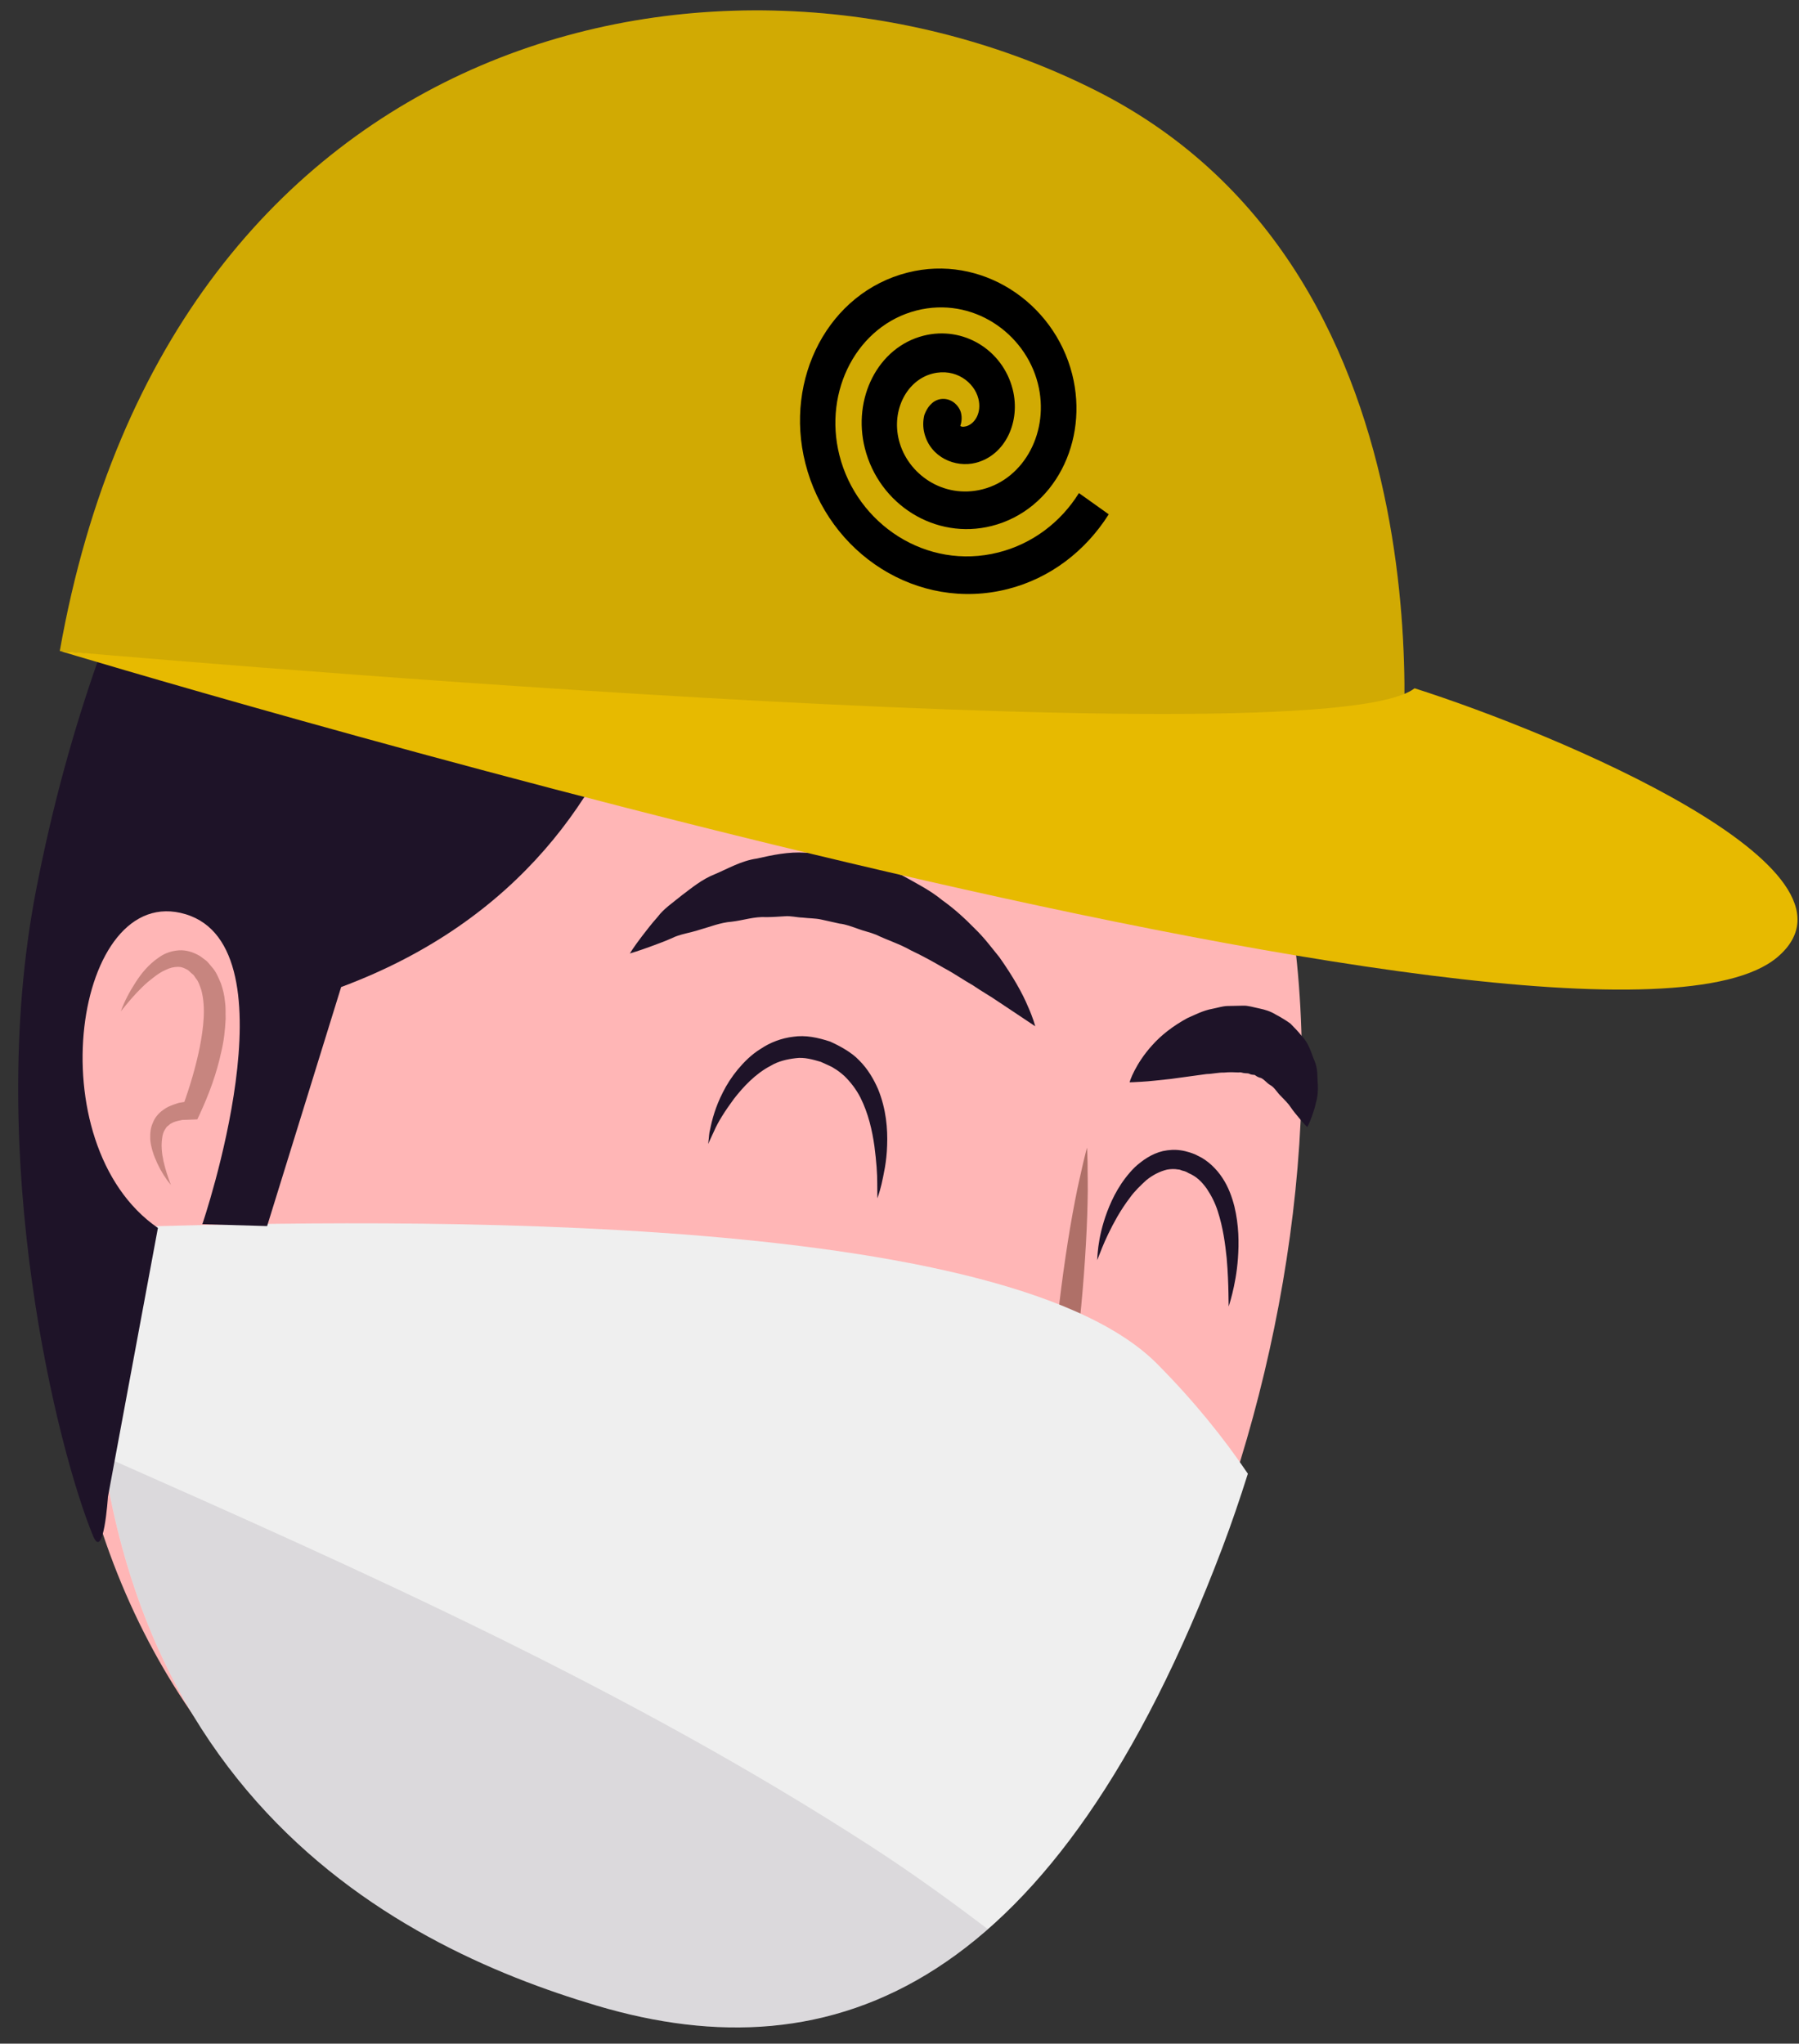 <?xml version="1.0" encoding="UTF-8"?> <svg xmlns="http://www.w3.org/2000/svg" width="81" height="92" viewBox="0 0 81 92" fill="none"><rect x="0" y="0" width="81" height="92" fill="#333333" stroke="none"/><g clip-path="url(#clip0_17_97)"><path d="M5.11 38.635C5.11 38.635 8.188 19.774 34.734 20.125C61.28 20.475 61.988 49.913 54.555 69.538C47.122 89.163 37.277 93.113 26.659 89.959C16.041 86.804 -4.447 74.731 5.11 38.635Z" fill="#FFB6B6"></path><g opacity="0.7"><path d="M7.693 53.345C7.451 53.05 7.246 52.725 7.083 52.372C7.003 52.195 6.926 52.013 6.869 51.82C6.815 51.627 6.76 51.425 6.765 51.207C6.757 50.996 6.782 50.757 6.886 50.539C6.967 50.315 7.145 50.106 7.338 49.974C7.536 49.82 7.748 49.748 7.963 49.677C8.072 49.631 8.173 49.634 8.28 49.611L8.598 49.562L8.226 49.812C8.541 48.955 8.809 48.046 8.992 47.155C9.163 46.265 9.275 45.343 9.063 44.568C8.997 44.39 8.947 44.191 8.828 44.057L8.751 43.944C8.751 43.944 8.694 43.872 8.744 43.919L8.676 43.86C8.591 43.796 8.484 43.672 8.423 43.649C8.319 43.592 8.172 43.518 8 43.527C7.834 43.525 7.644 43.571 7.458 43.663C7.269 43.743 7.083 43.868 6.908 44.007C6.729 44.142 6.551 44.292 6.385 44.457C6.05 44.783 5.744 45.149 5.443 45.526C5.604 45.068 5.837 44.64 6.103 44.226C6.37 43.811 6.692 43.417 7.141 43.11C7.358 42.951 7.633 42.83 7.942 42.794C8.246 42.748 8.574 42.81 8.891 42.977C9.047 43.053 9.102 43.117 9.21 43.192L9.282 43.246C9.38 43.329 9.35 43.317 9.391 43.357L9.533 43.527C9.738 43.748 9.839 44.022 9.95 44.279C10.038 44.543 10.108 44.811 10.126 45.075C10.172 45.343 10.15 45.598 10.16 45.859C10.135 46.37 10.079 46.875 9.961 47.358C9.751 48.336 9.415 49.248 8.996 50.152L8.885 50.391L8.623 50.402L8.38 50.412C8.302 50.42 8.209 50.405 8.142 50.431C7.995 50.462 7.844 50.491 7.734 50.563C7.663 50.585 7.625 50.634 7.575 50.674C7.518 50.709 7.479 50.762 7.447 50.821C7.366 50.927 7.319 51.076 7.301 51.234C7.199 51.891 7.434 52.646 7.693 53.345Z" fill="#AF7068"></path></g><path d="M48.943 51.664C48.943 51.664 48.961 51.913 48.968 52.346C48.965 52.778 48.99 53.398 48.968 54.137C48.938 55.616 48.813 57.58 48.609 59.534C48.397 61.488 48.107 63.434 47.824 64.886C47.69 65.613 47.534 66.214 47.446 66.637C47.347 67.059 47.277 67.298 47.277 67.298C47.277 67.298 47.259 67.049 47.251 66.616C47.254 66.184 47.228 65.563 47.25 64.825C47.279 63.346 47.405 61.383 47.611 59.428C47.823 57.474 48.115 55.529 48.398 54.076C48.532 53.349 48.687 52.748 48.776 52.325C48.873 51.904 48.943 51.664 48.943 51.664Z" fill="#AF7068"></path><path d="M52.107 61.404C44.949 54.183 15.787 54.924 4.277 55.278C2.695 80.182 17.732 87.574 26.877 90.291C37.595 93.475 47.533 89.488 55.036 69.678C55.446 68.595 55.827 67.478 56.185 66.343C55.11 64.749 53.773 63.086 52.107 61.404Z" fill="#EFEFEF"></path><path opacity="0.1" d="M39.227 83.128C28.306 76.061 16.485 70.787 4.644 65.545C7.173 82.337 19.135 87.991 26.877 90.291C33.116 92.144 39.09 91.559 44.473 86.846C42.77 85.548 41.031 84.296 39.227 83.128Z" fill="#1E1328"></path><path d="M4.86 67.383C4.86 67.383 4.672 70.302 4.193 69.148C2.607 65.328 -0.695 52.156 1.61 40.147C4.61 24.512 11.36 15.938 11.36 15.938L30.11 21.234C30.11 21.234 31.61 38.382 15.36 44.435L12.027 55.195L9.11 55.111C9.11 55.111 13.36 42.67 8.36 41.157C3.36 39.644 1.61 51.496 7.11 55.279" fill="#1E1328"></path><path d="M39.503 53.945C39.503 53.945 39.501 53.705 39.498 53.286C39.502 52.873 39.46 52.279 39.37 51.593C39.274 50.909 39.1 50.121 38.735 49.4C38.551 49.042 38.304 48.72 38.02 48.441C37.871 48.309 37.716 48.183 37.541 48.084C37.442 48.008 37.142 47.893 36.952 47.8C36.609 47.701 36.211 47.581 35.821 47.638C35.439 47.684 35.05 47.77 34.709 47.974C34.006 48.337 33.461 48.934 33.043 49.47C32.637 50.019 32.322 50.522 32.16 50.901C31.982 51.274 31.888 51.498 31.888 51.498C31.888 51.498 31.894 51.438 31.905 51.326C31.923 51.216 31.919 51.043 31.974 50.839C32.057 50.424 32.21 49.825 32.554 49.162C32.72 48.828 32.941 48.483 33.219 48.145C33.5 47.811 33.831 47.471 34.259 47.211C34.67 46.934 35.182 46.734 35.723 46.671C36.27 46.59 36.82 46.706 37.376 46.889C37.774 47.069 38.342 47.364 38.694 47.745C39.076 48.126 39.339 48.583 39.535 49.03C39.905 49.94 39.971 50.829 39.943 51.564C39.923 52.303 39.781 52.897 39.691 53.309C39.592 53.721 39.503 53.945 39.503 53.945Z" fill="#1E1328"></path><path d="M55.321 58.814C55.321 58.814 55.317 58.593 55.311 58.207C55.303 57.825 55.288 57.278 55.231 56.637C55.166 55.997 55.066 55.254 54.83 54.526C54.715 54.161 54.539 53.817 54.334 53.511C54.113 53.204 53.881 52.965 53.511 52.809C53.407 52.743 53.33 52.721 53.262 52.706C53.187 52.691 53.127 52.644 53.039 52.647C52.875 52.617 52.711 52.625 52.548 52.653C52.225 52.729 51.904 52.895 51.619 53.123C51.349 53.371 51.082 53.626 50.874 53.918C50.658 54.2 50.472 54.49 50.311 54.765C49.995 55.319 49.768 55.813 49.624 56.166C49.483 56.524 49.402 56.729 49.402 56.729C49.402 56.729 49.406 56.508 49.453 56.121C49.504 55.735 49.612 55.183 49.851 54.548C50.09 53.916 50.455 53.185 51.099 52.541C51.436 52.238 51.847 51.938 52.367 51.817C52.63 51.763 52.897 51.745 53.168 51.786C53.416 51.82 53.767 51.931 53.932 52.03C54.37 52.225 54.784 52.63 55.042 53.031C55.313 53.441 55.471 53.887 55.579 54.311C55.784 55.166 55.787 55.965 55.739 56.634C55.692 57.305 55.578 57.85 55.486 58.228C55.393 58.604 55.321 58.814 55.321 58.814Z" fill="#1E1328"></path><path d="M46.61 46.2C46.61 46.2 46.322 46.008 45.818 45.671C45.574 45.508 45.277 45.31 44.936 45.084C44.608 44.852 44.203 44.633 43.809 44.359C43.384 44.121 42.963 43.821 42.485 43.569C42.019 43.298 41.53 43.026 41.015 42.784C40.518 42.499 39.966 42.329 39.444 42.078C39.177 41.969 38.894 41.913 38.626 41.811C38.355 41.717 38.085 41.61 37.803 41.579L36.976 41.395C36.701 41.335 36.423 41.344 36.148 41.309C35.873 41.302 35.597 41.221 35.326 41.249C35.054 41.266 34.785 41.285 34.515 41.287C33.968 41.252 33.462 41.434 32.948 41.492C32.425 41.532 31.964 41.727 31.51 41.852C31.066 42 30.601 42.053 30.25 42.235C29.89 42.395 29.551 42.512 29.273 42.617C28.714 42.823 28.359 42.922 28.359 42.922C28.359 42.922 28.537 42.626 28.91 42.14C29.098 41.899 29.325 41.596 29.614 41.273C29.877 40.916 30.282 40.646 30.702 40.303C31.135 39.98 31.593 39.589 32.187 39.354C32.77 39.109 33.369 38.751 34.078 38.65C34.772 38.493 35.502 38.335 36.259 38.388C36.634 38.404 37.023 38.364 37.395 38.437L38.515 38.652C39.26 38.81 39.948 39.123 40.621 39.408C41.254 39.763 41.898 40.087 42.421 40.522C42.977 40.916 43.455 41.359 43.883 41.796C44.324 42.22 44.667 42.688 44.999 43.094C45.611 43.96 46.038 44.721 46.275 45.291C46.529 45.853 46.61 46.2 46.61 46.2Z" fill="#1E1328"></path><path d="M50.86 48.722C50.86 48.722 50.915 48.516 51.077 48.204C51.237 47.894 51.495 47.474 51.886 47.046C52.271 46.613 52.805 46.188 53.467 45.83C53.822 45.677 54.165 45.49 54.601 45.411C54.815 45.37 55.017 45.301 55.248 45.288L55.961 45.273C56.19 45.261 56.461 45.352 56.707 45.4C56.959 45.453 57.201 45.526 57.434 45.669C57.669 45.794 57.896 45.931 58.101 46.079C58.279 46.258 58.452 46.438 58.602 46.627C58.951 46.985 59.032 47.406 59.191 47.768C59.346 48.137 59.302 48.482 59.334 48.793C59.351 49.105 59.327 49.382 59.255 49.621C59.207 49.859 59.133 50.065 59.077 50.23C58.962 50.56 58.859 50.739 58.859 50.739C58.859 50.739 58.699 50.581 58.485 50.321C58.38 50.191 58.245 50.039 58.128 49.866C58.015 49.687 57.841 49.519 57.679 49.35C57.506 49.194 57.395 48.96 57.197 48.85C57.009 48.743 56.887 48.536 56.705 48.509C56.621 48.48 56.555 48.438 56.492 48.392C56.406 48.387 56.333 48.377 56.268 48.349C56.213 48.308 56.118 48.323 56.036 48.31C55.946 48.309 55.89 48.256 55.774 48.279C55.573 48.27 55.361 48.259 55.105 48.285C54.868 48.276 54.591 48.346 54.326 48.351C53.737 48.432 53.188 48.507 52.717 48.571C52.203 48.625 51.748 48.679 51.409 48.697C51.078 48.721 50.86 48.722 50.86 48.722Z" fill="#1E1328"></path><path d="M63.027 35.356C63.027 35.356 66.027 12.492 49.36 4.086C32.693 -4.32 7.693 1.06 2.693 29.304L63.027 35.356Z" fill="#E7BA00"></path><path opacity="0.1" d="M63.027 35.356C63.027 35.356 66.027 12.492 49.36 4.086C32.693 -4.32 7.693 1.06 2.693 29.304L63.027 35.356Z" fill="#111823"></path><path d="M2.693 29.304C2.693 29.304 71.693 50.151 80.026 43.09C84.711 39.12 70.026 33.003 63.693 30.985C59.36 34.348 2.693 29.304 2.693 29.304Z" fill="#E7BA00"></path><path d="M48.579 22.197C47.761 23.511 46.481 24.483 44.954 24.869C41.711 25.69 38.579 23.594 37.796 20.499C37.057 17.581 38.616 14.649 41.271 13.976C43.786 13.34 46.152 14.982 46.73 17.265C47.27 19.397 46.138 21.546 44.235 22.028C42.472 22.474 40.86 21.343 40.475 19.821C40.128 18.451 40.839 17.11 41.991 16.818C43.025 16.556 43.865 17.208 44.051 17.944C44.212 18.578 43.891 19.091 43.492 19.192C43.351 19.228 43.297 19.214 43.237 19.175C43.31 18.968 43.323 18.722 43.242 18.499C43.055 18.061 42.602 17.851 42.192 18.009C41.852 18.149 41.688 18.488 41.615 18.695C41.556 18.953 41.55 19.225 41.62 19.504C41.896 20.595 43.016 21.067 43.933 20.835C45.272 20.496 45.962 18.972 45.596 17.526C45.146 15.749 43.37 14.66 41.584 15.112C39.516 15.636 38.376 17.949 38.941 20.182C39.583 22.719 42.114 24.319 44.652 23.677C47.472 22.963 49.039 19.867 48.275 16.847C47.453 13.6 44.178 11.432 40.865 12.271C37.316 13.169 35.292 17.029 36.262 20.86C37.296 24.945 41.329 27.542 45.371 26.518C47.298 26.031 48.886 24.792 49.921 23.153L48.579 22.197Z" fill="black"></path></g><defs><clipPath id="clip0_17_97"><rect width="81" height="92" fill="white"></rect></clipPath></defs></svg> 